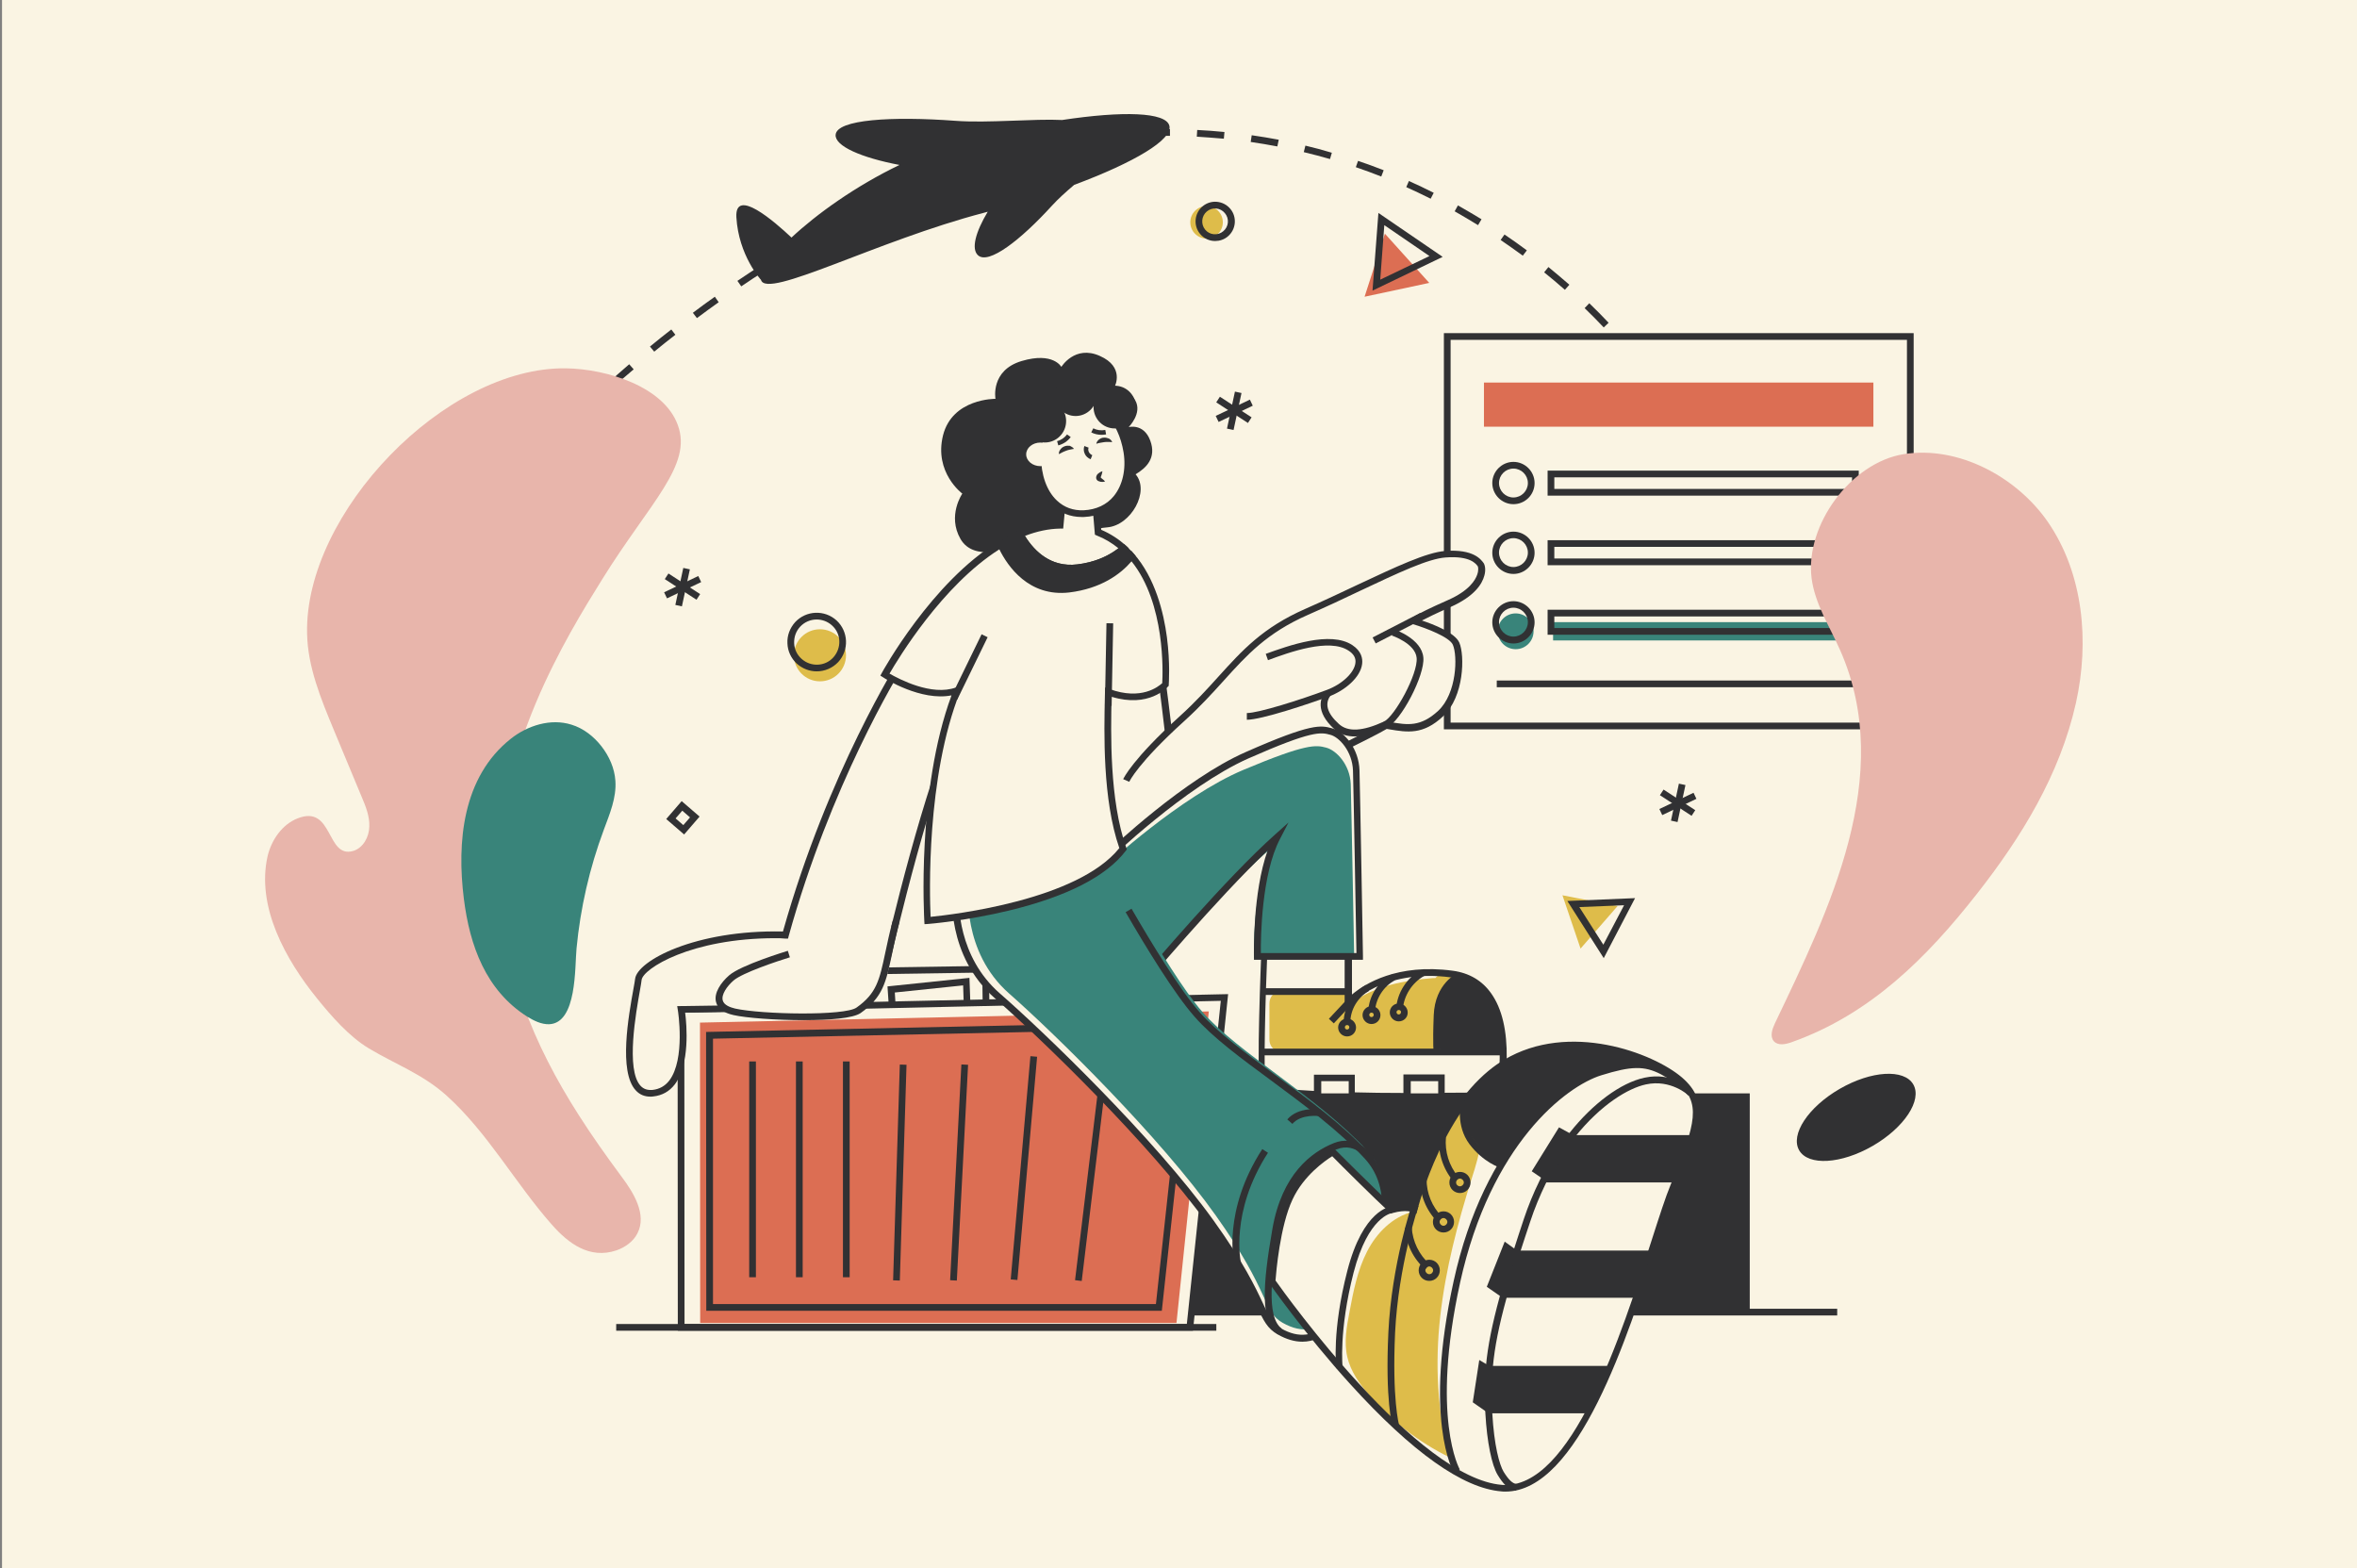 <?xml version="1.0" encoding="utf-8"?>
<!-- Generator: Adobe Illustrator 15.0.2, SVG Export Plug-In . SVG Version: 6.00 Build 0)  -->
<!DOCTYPE svg PUBLIC "-//W3C//DTD SVG 1.1//EN" "http://www.w3.org/Graphics/SVG/1.1/DTD/svg11.dtd">
<svg version="1.1" xmlns="http://www.w3.org/2000/svg" xmlns:xlink="http://www.w3.org/1999/xlink" x="0px" y="0px" width="1159px"
	 height="771px" viewBox="0 0 1159 771" enable-background="new 0 0 1159 771" xml:space="preserve">
<rect x="0" y="0" width="1159" height="771" fill="#808080" stroke="none"/>
<g id="BG">
	<g>
		<g>
			<rect x="1" fill="#FAF4E3" width="1159" height="771"/>
		</g>
	</g>
</g>
<g id="Layer_1">
	<g>
		<g>
			<g>
				<rect x="570.1" y="537.6" fill="#313133" width="290.3" height="107.6"/>
			</g>
			<g>
				<g>
					<rect x="585.1" y="643.5" fill="#313133" width="318.3" height="3.3"/>
				</g>
			</g>
			<g>
				<g>
					<polygon fill="#FAF4E3" points="427.6,498.1 428.5,477.4 484.7,476.5 485,502.2 475.8,501.9 475.2,482.7 438.3,486.6 
						439.2,500.4 					"/>
				</g>
				<g>
					<path fill="#313133" d="M486.6,503.9l-12.4-0.4l-0.6-19L440,488l0.9,14.5l-15-3.1l1-23.6l59.4-0.9L486.6,503.9z M477.4,500.3
						l5.9,0.2l-0.3-22.3l-52.9,0.8l-0.8,17.7l8,1.6l-0.9-13.3l40.3-4.2L477.4,500.3z"/>
				</g>
				<g>
					<polygon fill="#FAF4E3" points="334.9,496.3 602.1,490.5 585.1,652.7 335,652.7 					"/>
				</g>
				<g>
					<polygon fill="#DC6E53" points="344.2,502.8 594.4,497.3 578.5,650.5 344.3,650.5 					"/>
				</g>
				<g>
					<g>
						<g>
							<rect x="368.4" y="521.9" fill="#313133" width="3.3" height="106.1"/>
						</g>
					</g>
					<g>
						<g>
							<rect x="391.4" y="521.9" fill="#313133" width="3.3" height="106.1"/>
						</g>
					</g>
					<g>
						<g>
							<rect x="414.5" y="521.9" fill="#313133" width="3.3" height="106.1"/>
						</g>
					</g>
					<g>
						<g>
							
								<rect x="440.6" y="523.2" transform="matrix(1 3.106848e-002 -3.106848e-002 1 18.117 -13.461)" fill="#313133" width="3.3" height="106.1"/>
						</g>
					</g>
					<g>
						<g>
							
								<rect x="469.8" y="523.2" transform="matrix(0.999 5.208508e-002 -5.208508e-002 0.999 30.655 -23.774)" fill="#313133" width="3.3" height="106.2"/>
						</g>
					</g>
					<g>
						<g>
							
								<rect x="501.9" y="519.3" transform="matrix(0.996 8.789381e-002 -8.789381e-002 0.996 52.438 -42.033)" fill="#313133" width="3.3" height="110.2"/>
						</g>
					</g>
					<g>
						<g>
							
								<rect x="535.5" y="517.8" transform="matrix(0.993 0.12 -0.12 0.993 72.446 -60.107)" fill="#313133" width="3.3" height="111.9"/>
						</g>
					</g>
				</g>
			</g>
			<g>
				<g>
					<path fill="#313133" d="M586.6,654.3H333.3l-0.1-159.6l270.7-5.9L586.6,654.3z M336.6,651h247l16.7-158.9l-263.8,5.8L336.6,651
						z"/>
				</g>
			</g>
			<g>
				<g>
					<path fill="#313133" d="M571.3,644.5h-224l-0.1-137.1l239.5-5.1L571.3,644.5z M350.6,641.2h217.8l14.7-135.4l-232.5,4.9
						L350.6,641.2z"/>
				</g>
			</g>
			<g>
				<g>
					<rect x="303" y="651" fill="#313133" width="295.1" height="3.3"/>
				</g>
			</g>
		</g>
		<g>
			<g>
				<g>
					<path fill="#313133" d="M287.1,204.1l-2.4-2.3c0.1-0.1,1.7-1.7,4.7-4.7l2.3,2.4C288.7,202.4,287.1,204.1,287.1,204.1z"/>
				</g>
			</g>
			<g>
				<g>
					<path fill="#313133" d="M301.5,190.4l-2.2-2.4c3.2-2.9,6.6-5.9,10.1-8.9l2.2,2.5C308.1,184.5,304.7,187.5,301.5,190.4z
						 M321.7,172.9l-2.1-2.5c3.4-2.8,7-5.7,10.5-8.4l2,2.6C328.6,167.3,325.1,170.1,321.7,172.9z M788.6,161c-3-3.2-6.1-6.3-9.4-9.5
						l2.3-2.4c3.3,3.2,6.5,6.4,9.5,9.6L788.6,161z M342.7,156.4l-2-2.6c3.6-2.7,7.2-5.4,10.8-7.9l1.9,2.7
						C349.9,151.1,346.3,153.7,342.7,156.4z M769.5,142.5c-3.3-2.9-6.7-5.8-10.2-8.6l2.1-2.6c3.5,2.8,6.9,5.8,10.3,8.7L769.5,142.5z
						 M364.5,140.8l-1.9-2.7c3.7-2.5,7.5-5,11.2-7.4l1.8,2.8C371.9,135.8,368.2,138.3,364.5,140.8z M386.9,126.3l-1.7-2.8
						c3.8-2.3,7.7-4.7,11.6-6.9l1.6,2.9C394.6,121.7,390.7,124,386.9,126.3z M748.8,125.7c-3.6-2.6-7.2-5.2-10.9-7.7l1.9-2.7
						c3.7,2.5,7.4,5.1,11,7.8L748.8,125.7z M410.1,113l-1.6-2.9c4-2.1,8-4.2,11.9-6.2l1.5,2.9C418,108.8,414,110.8,410.1,113z
						 M726.8,110.7c-3.8-2.3-7.6-4.6-11.5-6.8l1.6-2.9c3.9,2.2,7.8,4.5,11.6,6.8L726.8,110.7z M433.9,100.9l-1.4-3
						c4.1-1.9,8.2-3.8,12.3-5.5l1.3,3C442,97.2,437.9,99,433.9,100.9z M703.5,97.7c-4-2-8-3.9-12-5.7l1.3-3
						c4.1,1.8,8.2,3.8,12.2,5.8L703.5,97.7z M458.4,90.3l-1.2-3.1c4.2-1.7,8.4-3.2,12.6-4.7l1.1,3.1
						C466.8,87.1,462.6,88.7,458.4,90.3z M679.2,86.8c-4.1-1.6-8.3-3.2-12.5-4.6l1.1-3.1c4.2,1.4,8.5,3,12.6,4.6L679.2,86.8z
						 M483.5,81.4l-1-3.1c4.3-1.4,8.6-2.6,12.9-3.8l0.9,3.2C492.1,78.8,487.8,80.1,483.5,81.4z M654,78.2c-4.3-1.2-8.6-2.4-12.9-3.4
						l0.8-3.2c4.3,1,8.7,2.2,13,3.5L654,78.2z M509.2,74.4l-0.7-3.2c4.4-1,8.8-1.9,13.2-2.7l0.6,3.2
						C517.9,72.5,513.6,73.4,509.2,74.4z M628.1,72c-4.3-0.8-8.8-1.6-13.1-2.2l0.5-3.3c4.4,0.6,8.9,1.4,13.3,2.2L628.1,72z
						 M535.4,69.6l-0.5-3.3c4.5-0.6,9-1.1,13.4-1.5l0.3,3.3C544.2,68.4,539.8,68.9,535.4,69.6z M601.8,68.2c-4.4-0.4-8.9-0.7-13.3-1
						l0.2-3.3c4.5,0.2,9,0.6,13.4,1L601.8,68.2z M561.9,67.1l-0.1-3.3c2.1-0.1,4.1-0.2,6.2-0.2c1.9,0,3.9-0.1,5.8-0.1l1.5,0l0,3.3
						l-1.5,0c-1.9,0-3.8,0-5.7,0.1C565.9,67,563.9,67,561.9,67.1z"/>
				</g>
			</g>
			<g>
				<g>
					<path fill="#313133" d="M801.5,176c0,0-1.4-1.9-4.1-5.1l2.5-2.1c2.7,3.3,4.1,5.2,4.2,5.2L801.5,176z"/>
				</g>
			</g>
		</g>
		<g>
			<g>
				<rect x="711.7" y="165.4" fill="#FAF4E3" width="227.7" height="191.5"/>
			</g>
			<g>
				<path fill="#313133" d="M941,358.6H710V163.8h231V358.6z M713.3,355.3h224.4V167.1H713.3V355.3z"/>
			</g>
			<g>
				<g>
					<circle fill="#39847A" cx="745.3" cy="310.4" r="8.8"/>
				</g>
				<g>
					<rect x="763.7" y="305.9" fill="#39847A" width="149.7" height="9"/>
				</g>
			</g>
			<g>
				<rect x="729.7" y="188.1" fill="#DC6E53" width="191.5" height="21.7"/>
			</g>
			<g>
				<g>
					<path fill="#313133" d="M744.2,247.9c-5.7,0-10.4-4.7-10.4-10.4c0-5.7,4.7-10.4,10.4-10.4c5.7,0,10.4,4.7,10.4,10.4
						C754.6,243.3,749.9,247.9,744.2,247.9z M744.2,230.4c-3.9,0-7.1,3.2-7.1,7.1c0,3.9,3.2,7.1,7.1,7.1c3.9,0,7.1-3.2,7.1-7.1
						C751.3,233.6,748.1,230.4,744.2,230.4z"/>
				</g>
				<g>
					<path fill="#313133" d="M914,243.7H761v-12.3h153V243.7z M764.3,240.4h146.4v-5.7H764.3V240.4z"/>
				</g>
			</g>
			<g>
				<g>
					<path fill="#313133" d="M744.2,282.2c-5.7,0-10.4-4.7-10.4-10.4s4.7-10.4,10.4-10.4c5.7,0,10.4,4.7,10.4,10.4
						S749.9,282.2,744.2,282.2z M744.2,264.6c-3.9,0-7.1,3.2-7.1,7.1s3.2,7.1,7.1,7.1c3.9,0,7.1-3.2,7.1-7.1
						S748.1,264.6,744.2,264.6z"/>
				</g>
				<g>
					<path fill="#313133" d="M914,277.9H761v-12.3h153V277.9z M764.3,274.6h146.4v-5.7H764.3V274.6z"/>
				</g>
			</g>
			<g>
				<g>
					<path fill="#313133" d="M744.2,316.4c-5.7,0-10.4-4.7-10.4-10.4c0-5.7,4.7-10.4,10.4-10.4c5.7,0,10.4,4.7,10.4,10.4
						C754.6,311.7,749.9,316.4,744.2,316.4z M744.2,298.8c-3.9,0-7.1,3.2-7.1,7.1c0,3.9,3.2,7.1,7.1,7.1c3.9,0,7.1-3.2,7.1-7.1
						C751.3,302,748.1,298.8,744.2,298.8z"/>
				</g>
				<g>
					<path fill="#313133" d="M914,312.1H761v-12.3h153V312.1z M764.3,308.8h146.4v-5.7H764.3V308.8z"/>
				</g>
			</g>
			<g>
				<g>
					<rect x="736" y="334.6" fill="#313133" width="181.9" height="3.3"/>
				</g>
			</g>
		</g>
		<g>
			<g>
				<path fill="#E8B5AB" d="M972.1,439.5c21.9-27.9,40.8-58.6,48.7-93.9c6.7-30.2,3.7-63.6-13.9-89.1
					c-15.2-21.9-43.8-37.5-70.8-33.2c-26,4.2-48.5,34.9-45.3,60.9c1.6,12.7,8.9,23.8,14.1,35.6c27.2,61.7-5.6,127.8-32.1,183.3
					c-1.3,2.8-2.6,6.4-0.6,8.8c2.1,2.4,5.9,1.6,8.9,0.5C919.6,498.7,947.3,471.1,972.1,439.5z"/>
			</g>
			<g>
				
					<ellipse transform="matrix(0.866 -0.5 0.5 0.866 -152.428 530.016)" fill="#313133" cx="912.8" cy="549.4" rx="32.4" ry="16.2"/>
			</g>
			<g>
				<path fill="#E8B5AB" d="M284.6,548.3c-22.2-34.7-37.4-71.3-39.1-115c-2.4-63,33.1-120.3,50.7-148.6
					c23.5-37.8,44.4-55.9,37.1-75.7c-6.8-18.8-34.7-27.6-55-27.9c-59.5-0.8-128.6,71.2-127.3,130.4c0.3,16.4,6.8,32.1,13.1,47.3
					c4.6,11,9.2,22,13.7,32.9c2,4.7,4,9.6,3.8,14.7c-0.1,5.1-3,10.5-7.9,12c-13.4,3.9-9.7-23-27.4-16c-7.6,3-12.8,10.6-14.7,18.5
					c-5.7,25,9,51.1,24.2,69.9c7.1,8.8,15.9,18.9,25.6,24.7c13.2,7.9,26.4,12.6,38.2,23.2c20.3,18.3,33.7,43,51.8,63.5
					c8.2,9.3,18.6,17,31.7,12.6c4.3-1.5,8.4-4.4,10.4-8.5c4.6-9.1-1.8-19.7-7.9-27.8C298.2,568.5,291.1,558.5,284.6,548.3z"/>
			</g>
			<g>
				<path fill="#39847A" d="M228.1,442c-3.5-27.9-0.7-59.9,23-78.7c8.3-6.6,19.7-10.2,29.9-7c5.9,1.8,11,5.8,14.8,10.7
					c3.8,4.9,6.4,10.8,6.8,16.9c0.6,8.3-2.8,16.3-5.7,24.1c-7,18.8-11.5,38.4-13.4,58.3c-0.9,9.1,0.3,36.8-13.5,37.3
					c-3.8,0.1-7.4-1.7-10.7-3.7C238.8,486.9,231,464.9,228.1,442z"/>
			</g>
		</g>
		<g>
			<path fill="#313133" d="M575,61.8c-1.7-6.7-22.9-7.3-52.7-2.8c-13.8-0.7-36.5,1.6-52.5,0.4c-31.2-2.3-58.4-0.7-58.9,6.9
				c-0.4,5.5,12.5,11.2,31.4,14.8c-21.6,10.4-40.7,24.1-53.1,35.7c-8.5-8-27.9-24.8-27.1-10c1.1,18.9,12.1,30.8,12.1,30.8
				c2.6,9.8,56.8-19.2,109.7-33c0.6-0.2,1.2-0.3,1.8-0.5c-6,10-8.2,18.3-4.8,21.4c5.2,4.8,21-7.5,36.4-24.4c3-3.3,6.9-6.8,10.9-10.2
				C557.7,79.9,576.8,68.6,575,61.8z"/>
		</g>
		<g>
			<g>
				<g>
					<circle fill="#DEBC4A" cx="593.3" cy="109.3" r="8"/>
				</g>
				<g>
					<path fill="#313133" d="M597.5,118.5c-2.8,0-5.5-1.2-7.4-3.5l0,0c-3.4-4.1-2.8-10.2,1.3-13.6c4.1-3.4,10.2-2.8,13.6,1.3
						c3.4,4.1,2.8,10.2-1.3,13.6C601.9,117.8,599.7,118.5,597.5,118.5z M592.6,112.9c2.2,2.7,6.2,3.1,8.9,0.8
						c2.7-2.2,3.1-6.2,0.8-8.9c-2.2-2.7-6.2-3.1-8.9-0.8C590.8,106.2,590.4,110.2,592.6,112.9L592.6,112.9z"/>
				</g>
			</g>
			<g>
				<g>
					<circle fill="#DEBC4A" cx="403.2" cy="322.2" r="12.8"/>
				</g>
				<g>
					<path fill="#313133" d="M401.6,330.1c-3.5,0-7-1.3-9.8-3.8c-2.8-2.6-4.5-6.2-4.6-10c-0.2-3.8,1.2-7.5,3.8-10.4
						c5.4-5.8,14.5-6.2,20.4-0.8c5.8,5.4,6.2,14.5,0.8,20.4l0,0C409.4,328.5,405.5,330.1,401.6,330.1z M401.6,304.6
						c-3,0-6,1.2-8.2,3.6c-2,2.2-3,5-2.9,8c0.1,3,1.4,5.7,3.6,7.7c4.5,4.1,11.6,3.9,15.7-0.7s3.9-11.6-0.7-15.7
						C407,305.6,404.3,304.6,401.6,304.6z"/>
				</g>
			</g>
			<g>
				<g>
					<polygon fill="#DEBC4A" points="795.4,445.5 777.2,466.4 768.3,440.2 					"/>
				</g>
				<g>
					<path fill="#313133" d="M788.6,471.1L770.7,443l33.3-1.4L788.6,471.1z M776.6,446l11.8,18.5l10.2-19.4L776.6,446z"/>
				</g>
			</g>
			<g>
				<g>
					<polygon fill="#DC6E53" points="681,114.9 702.8,139.1 671,145.9 					"/>
				</g>
				<g>
					<path fill="#313133" d="M674.9,142.9l2.9-38.2l31.6,21.6L674.9,142.9z M680.7,110.7l-2,26.8l24.2-11.6L680.7,110.7z"/>
				</g>
			</g>
			<g>
				<g>
					<g>
						
							<rect x="605.1" y="192.6" transform="matrix(0.978 0.21 -0.21 0.978 55.908 -122.884)" fill="#313133" width="3.3" height="18.6"/>
					</g>
				</g>
				<g>
					<g>
						
							<rect x="605.1" y="192.6" transform="matrix(0.43 0.903 -0.903 0.43 528.325 -432.725)" fill="#313133" width="3.3" height="18.6"/>
					</g>
				</g>
				<g>
					<g>
						
							<rect x="597.4" y="200.2" transform="matrix(0.838 0.545 -0.545 0.838 208.343 -298.282)" fill="#313133" width="18.6" height="3.3"/>
					</g>
				</g>
			</g>
			<g>
				<g>
					<g>
						
							<rect x="823.2" y="385.8" transform="matrix(0.978 0.209 -0.209 0.978 101.099 -164.053)" fill="#313133" width="3.3" height="18.6"/>
					</g>
				</g>
				<g>
					<g>
						
							<rect x="823.2" y="385.8" transform="matrix(0.43 0.903 -0.903 0.43 827.155 -519.45)" fill="#313133" width="3.3" height="18.6"/>
					</g>
				</g>
				<g>
					<g>
						
							<rect x="815.5" y="393.5" transform="matrix(0.838 0.545 -0.545 0.838 349.083 -385.98)" fill="#313133" width="18.6" height="3.3"/>
					</g>
				</g>
			</g>
			<g>
				<g>
					<g>
						
							<rect x="333.9" y="279.3" transform="matrix(0.978 0.21 -0.21 0.978 68.092 -64.025)" fill="#313133" width="3.3" height="18.6"/>
					</g>
				</g>
				<g>
					<g>
						
							<rect x="333.9" y="279.3" transform="matrix(0.43 0.903 -0.903 0.43 451.991 -138.385)" fill="#313133" width="3.3" height="18.6"/>
					</g>
				</g>
				<g>
					<g>
						
							<rect x="326.2" y="287" transform="matrix(0.838 0.545 -0.545 0.838 211.756 -136.31)" fill="#313133" width="18.6" height="3.3"/>
					</g>
				</g>
			</g>
			<g>
				<path fill="#313133" d="M336.4,410.3l-8.8-7.6l7.6-8.8l8.8,7.6L336.4,410.3z M332.2,402.4l3.8,3.3l3.3-3.8l-3.8-3.3L332.2,402.4
					z"/>
			</g>
		</g>
		<g>
			<g>
				<path fill="#FAF4E3" d="M714.1,478.9c-34.9-4.7-51,13.8-51,13.8v-30.3l-41.2,3.3c0,0-2.6,61.9-0.7,68.4c0.6,2,11.7,3.2,26.8,3.9
					v-8.1h16.8v8.7c8.9,0.2,18.2,0.3,27.2,0.4v-9h16.8v9c16.4-0.1,28.6-0.3,28.6-0.3S749,483.7,714.1,478.9z"/>
			</g>
			<g>
				<path fill="#DEBC4A" d="M706.4,480.3c-0.2,0.2-0.4,0.4-0.6,0.6c-0.4,0-0.8,0-1.2,0c-14.1,1.2-29,3.8-40.2,12.5
					c0.9-10.8-14.3-4.5-15.5-4.8c-2.3-0.7-4.7-1.1-7.1-1.3c-2.6-0.3-5.1-0.1-7.3,0.8c-3.9-2.3-10.3-0.5-10.3,5.4
					c0,5.8,0,11.7,0,17.5c0,4.4,3.6,6.5,7,6.4c0.2,0,0.4,0,0.6,0c23.7,0,47.4,0,71.1,0c4.1,0,6.2-3,6.4-6.2c0.6-1.2,0.8-2.6,0.4-4.3
					c-1.4-6.6,1-12.9,6-17.3C722.1,483.9,712.7,474.6,706.4,480.3z"/>
			</g>
			<g>
				<path fill="#313133" d="M707.2,540.6v-9h-13.5v9l-1.7,0c-10,0-19.1-0.2-27.2-0.4l-1.6,0v-8.6h-13.5v8.2l-1.7-0.1
					c-27.2-1.3-27.8-3.5-28.3-5.1c-2-6.6,0.4-62.5,0.6-68.9l0.1-1.5l44.4-3.6V489c6.2-5.2,22.2-15.4,49.6-11.7h0
					c8.1,1.1,14.5,4.9,18.9,11.2c5.3,7.5,7.8,18.3,7.6,32.1c-0.2,10.2-1.8,18.1-1.9,18.4l-0.3,1.3l-1.3,0c-0.1,0-12.3,0.2-28.6,0.3
					L707.2,540.6z M690.3,528.3h20.1v9c12.3,0,22.1-0.2,25.5-0.2c1.1-6.1,4.8-32.1-5.5-46.7c-3.9-5.6-9.5-8.9-16.7-9.8h0
					c-17.5-2.4-30,1.4-37.5,4.9c-8,3.9-12,8.3-12.1,8.4l-2.9,3.3l0-32.9l-38,3.1c-1,24.4-2,60.7-0.8,66.1c0.8,0.5,4.8,1.9,23.7,2.9
					v-8h20.1v8.7c7.2,0.2,15.2,0.3,23.9,0.3V528.3z"/>
			</g>
			<g>
				<g>
					<path fill="#FAF4E3" d="M570.9,331.2c0,0,3.4,25.2,4.3,35.7s-16.4,53.5-23.1,53c-6.7-0.4-16.4-71.9-11.9-87.8
						C544.6,316.1,570.9,331.2,570.9,331.2z"/>
				</g>
				<g>
					<path fill="#313133" d="M552.2,421.5c-0.1,0-0.1,0-0.2,0c-1-0.1-1.9-0.7-2.7-1.8c-7.1-10.1-14.8-73.4-10.6-88.1
						c1-3.7,3.2-6.2,6.4-7.5c9.8-4,26.1,5.2,26.8,5.6l0.7,0.4l0.1,0.8c0,0.3,3.4,25.3,4.3,35.8c0.9,10-12.7,44.5-20.7,52.6
						C554.7,420.8,553.4,421.5,552.2,421.5z M552.4,418.3L552.4,418.3L552.4,418.3z M550.7,326.4c-1.6,0-3.2,0.2-4.5,0.8
						c-2.2,0.9-3.7,2.7-4.5,5.4c-4.5,15.9,5.2,81.8,10.5,85.7c0.2-0.1,0.8-0.3,1.9-1.5c7.3-8,20.2-41,19.4-49.7
						c-0.8-9.3-3.6-30.4-4.1-34.8C566.8,330.8,557.9,326.4,550.7,326.4z"/>
				</g>
				<g>
					<path fill="#FAF4E3" d="M553.6,383.5c0,0,4-9.2,27.6-30.5c23.6-21.3,30.5-38.9,61.1-52.3c30.5-13.5,55.5-27.4,68.3-28.3
						c12.8-0.9,16.2,3.6,17.3,5.2c1.1,1.6,1.8,11.5-15.5,19.1c-17.3,7.6-17.3,8.8-17.3,8.8s18.2,5.2,20.7,11
						c2.5,5.8,2.2,25.2-7.6,34.4c-9.9,9.2-17.3,7.2-27,5.6c-8.5,6.3-129.1,63.6-129.1,63.6L553.6,383.5z"/>
				</g>
				<g>
					<g>
						<path fill="#313133" d="M552.8,421.4l-1.4-3c1.2-0.6,120.6-57.3,128.9-63.4l0.6-0.4l2.6,0.4c8.7,1.5,15,2.5,23.7-5.5
							c9.2-8.6,9.6-27,7.2-32.5c-1.6-3.7-12.9-8.1-19.6-10.1l-1.2-0.3v-1.2c0-1.1,0-2.2,18.3-10.3c10.5-4.6,13.6-9.9,14.5-12.6
							c0.8-2.3,0.4-3.8,0.3-4c-0.9-1.3-3.8-5.3-15.8-4.4c-8.7,0.6-23.4,7.6-42.1,16.4c-7.7,3.7-16.5,7.8-25.6,11.8
							c-20.3,8.9-30.1,19.8-41.4,32.3c-5.7,6.3-11.5,12.7-19.3,19.8c-22.9,20.7-27.2,29.9-27.2,30l-3-1.3c0.2-0.4,4.5-9.8,28-31.1
							c7.6-6.9,13.4-13.3,19-19.5c11.6-12.8,21.6-23.9,42.5-33.1c9.1-4,17.8-8.1,25.6-11.8c19-8.9,34-16,43.3-16.7
							c13.9-1,17.5,4.2,18.8,5.9c0.7,1,1.2,3.4,0.4,6.2c-1.1,4.2-4.9,10.2-16.5,15.4c-7.7,3.4-11.9,5.5-14.2,6.7
							c5.7,1.9,16.3,6,18.4,10.9c2.7,6.3,2.4,26.5-8,36.2c-9.8,9.2-17.5,7.9-26.5,6.4l-1.2-0.2C669.3,366,557.6,419.1,552.8,421.4z"
							/>
					</g>
				</g>
				<g>
					<path fill="#FAF4E3" d="M605.5,337.4c0,0,5.2-9.9,17.5-14.4s31.2-11,41.1-4.5c9.9,6.5,0.4,18-11,22.2
						c-11.5,4.3-33.5,11.5-40,11.5S605.5,337.4,605.5,337.4z"/>
				</g>
				<g>
					<g>
						<path fill="#313133" d="M613.1,353.9v-3.3c5.8,0,26.6-6.6,39.4-11.4c7.5-2.8,13.5-8.5,14-13.3c0.3-2.4-0.9-4.4-3.4-6
							c-9.5-6.3-29.1,0.8-39.6,4.7l-1.1-3.1c11.1-4,31.7-11.5,42.6-4.3c4.5,3,5.1,6.6,4.8,9.2c-0.8,6.8-8.7,13.2-16.2,16
							C643.6,346.1,620.3,353.9,613.1,353.9z"/>
					</g>
				</g>
				<g>
					<g>
						
							<rect x="686.2" y="295.6" transform="matrix(0.458 0.889 -0.889 0.458 646.929 -444.076)" fill="#313133" width="3.3" height="26.4"/>
					</g>
				</g>
				<g>
					<g>
						<path fill="#313133" d="M666.2,362.1c-3.6,0-7.2-0.9-10.1-3.6c-9.6-8.8-6.8-15.5-4.3-18.7l2.6,2c-3.2,4.1-1.9,8.9,4,14.2
							c4.4,4,11.6,3.6,22.1-1.2c5.3-2.5,16.8-23.4,16.1-31.3c-0.6-7.1-12.1-11-12.2-11l1-3.1c0.6,0.2,13.7,4.7,14.5,13.9
							c0.8,8.7-11,31.3-18,34.5C679.1,359.1,672.7,362.1,666.2,362.1z"/>
					</g>
				</g>
			</g>
			<g>
				<path fill="#FAF4E3" d="M543.7,421.9c0,0,37.7-36.6,69.5-50.7c31.8-14,36.3-13,41.4-11.6c5.1,1.4,12,8.9,12.3,19.2
					c0.3,10.3,1.7,91.4,1.7,91.4h-50.3c0,0-1-38.3,9.6-58.5c-25.3,22.6-66.7,71.9-66.7,71.9s-30.8-4.1-30.5-32.5
					C531,422.6,543.7,421.9,543.7,421.9z"/>
			</g>
			<g>
				<path fill="#313133" d="M496.9,269.3c0,0-18,7.2-24.6-4.3s0.9-22.3,0.9-22.3s-14-10.3-9.5-28.6c4.6-18.3,25.8-18,25.8-18
					s-2.6-14,12.9-18.6c15.5-4.6,19.5,2.9,19.5,2.9s6.6-10.9,18.9-5.4c12.3,5.4,7.4,14.9,7.4,14.9s6.3,0.6,10,6.9
					c3.7,6.3-3.2,13.2-3.2,13.2s7.4-2,10.6,6.6c3.2,8.6-2,13.5-7.2,16.6c7.2,8.3-2.3,25.2-14,26.1c-11.7,0.9-21.5,8.6-21.5,8.6
					L496.9,269.3z"/>
			</g>
			<g>
				<path fill="#FAF4E3" d="M540,261.6l-1.5-18.1l-15.7-0.4l-1.4,15.1c-6.7,0.2-13.3,1.8-19.6,4.5c4.5,8,13.4,18.3,28.4,16.4
					c10.3-1.3,17.6-5.3,22.5-9.5C549,266.3,544.8,263.6,540,261.6z"/>
			</g>
			<g>
				<path fill="#313133" d="M526.6,280.9c-10.7,0-20-6.1-26.5-17.5l-0.9-1.6l1.7-0.7c6.3-2.7,12.6-4.2,18.8-4.5l1.5-15.2l18.7,0.5
					l1.6,18.6c4.5,1.9,8.6,4.6,12.2,7.8l1.4,1.3l-1.4,1.2c-6.4,5.5-14.3,8.8-23.4,9.9C529,280.9,527.8,280.9,526.6,280.9z
					 M504,263.5c4.7,7.6,12.9,15.6,25.8,14c7.8-1,14.6-3.6,20.2-7.9c-3.2-2.6-6.8-4.8-10.7-6.3l-0.9-0.4l-1.5-17.7l-12.7-0.3
					l-1.4,15l-1.5,0C515.7,260,509.9,261.2,504,263.5z"/>
			</g>
			<g>
				<path fill="#FAF4E3" d="M554,222.3c2.4,15.4-5.1,29.6-21.1,30.3c-14.6,0.7-22.7-12.6-22.7-28.1c0-15.5,10.2-27.7,22.7-28.1
					C540.1,196.1,551.3,204.6,554,222.3z"/>
			</g>
			<g>
				<path fill="#313133" d="M531.9,254.2c-5.6,0-10.6-2-14.5-5.7c-5.6-5.3-8.8-14.1-8.8-24.1c0-16.3,10.7-29.4,24.3-29.8
					c8.9-0.2,20.1,10.1,22.8,27.4l0,0c1.4,9.2-0.6,18-5.5,24c-4.1,5.1-10.1,7.9-17.2,8.2C532.6,254.2,532.3,254.2,531.9,254.2z
					 M533.2,197.9c-0.1,0-0.2,0-0.2,0c-11.8,0.4-21.1,12-21.1,26.5c0,9.1,2.8,17,7.8,21.7c3.6,3.4,8,5,13.2,4.8
					c6.1-0.3,11.3-2.7,14.8-7c4.3-5.3,6.1-13.1,4.8-21.4l0,0C549.9,206.4,539.7,197.9,533.2,197.9z"/>
			</g>
			<g>
				<ellipse fill="#FAF4E3" cx="511.6" cy="223.4" rx="7" ry="5.8"/>
			</g>
			<g>
				<path fill="#FAF4E3" d="M443.7,324.8c0,0-35.3,55.1-57.6,134.9c-45-1.3-71.5,14.7-72.3,21.9c-0.8,7.1-13,58,7.1,55.9
					s13.9-41.2,13.9-41.2l84.5-1.3c0,0,10.1,4.6,16.8-24c6.7-28.6,24.8-102.1,41.2-129.5c16.4-27.3,16.4-27.3,16.4-27.3L443.7,324.8
					z"/>
			</g>
			<g>
				<path fill="#313133" d="M319.8,539.2c-2.9,0-5.3-1-7.2-3.1c-8.5-9.2-3.5-36.7-1.1-50c0.4-2.2,0.7-3.9,0.8-4.8
					c1-8.8,29.4-24.2,72.7-23.3c22.1-78.5,57.1-133.6,57.4-134.1l0.4-0.6l54.4-11.4l-18.3,30.6c-15.2,25.4-32.2,91.7-41,129
					c-3.2,13.6-7.6,21.9-13.2,24.6c-2.6,1.3-4.7,0.9-5.5,0.6l-82.3,1.2c0.8,6.1,2.4,25.4-5.1,35.3c-2.7,3.5-6.2,5.4-10.5,5.9
					C320.7,539.2,320.3,539.2,319.8,539.2z M381.2,461.3c-41.5,0-65,15-65.7,20.5c-0.1,1-0.4,2.7-0.8,5c-1.9,10.7-7.1,39.2,0.3,47.1
					c1.5,1.6,3.4,2.2,5.9,2c3.4-0.4,6.1-1.9,8.2-4.6c8-10.5,4.3-34.4,4.2-34.7l-0.3-1.9l86.8-1.3l0.3,0.2c0,0,1.3,0.5,3.3-0.5
					c2.5-1.3,7.4-6,11.2-22.3c8.8-37.5,25.9-104.1,41.4-129.9l14.4-24.1l-45.6,9.6c-3.8,6.1-36.3,59.5-57,133.9l-0.3,1.2l-1.3,0
					C384.4,461.3,382.8,461.3,381.2,461.3z"/>
			</g>
			<g>
				<path fill="#39847A" d="M543.4,425.9c0,0,36.9-34.3,68.1-47.4s35.6-12.2,40.6-10.9c5,1.3,11.7,8.3,12.1,17.9
					c0.3,9.6,1.7,85.5,1.7,85.5h-49.3c0,0-1-35.9,9.4-54.8c-24.8,21.1-65.4,67.3-65.4,67.3s-30.2-3.8-29.9-30.4
					C531,426.5,543.4,425.9,543.4,425.9z"/>
			</g>
			<g>
				<path fill="#FAF4E3" d="M387.9,469.2c0,0-22.7,6.8-28.3,11.7c-5.6,4.9-10.7,13.9,1.5,16.6s53.6,2.8,61.1-0.7
					c10.3-4.9,13.7-9.3,17.1-34.4c2.5-18.3-25.7-6.4-41.3,1.5C392,466.8,387.9,469.2,387.9,469.2z"/>
			</g>
			<g>
				<path fill="#313133" d="M561.8,485.3l-0.9-0.1c-0.3,0-32.3-4.6-31.9-34.2c0.3-26.2,11-30.1,13.9-30.6
					c4.1-3.9,39.6-37.4,69.6-50.6c32.6-14.4,37-13.2,42.5-11.7c6.2,1.7,13.2,10.1,13.5,20.7c0.3,10.2,1.7,90.6,1.7,91.4l0,1.7h-53.6
					l0-1.6c0-1.4-0.7-31.2,6.7-52.1c-25.1,23.9-60.5,66-60.9,66.5L561.8,485.3z M543.8,423.6c-0.3,0-11.2,1.5-11.5,27.5
					c-0.1,11.1,4.6,19.7,14.2,25.4c5.8,3.5,11.8,4.9,14,5.3c5.2-6.2,42.8-50.4,66.3-71.3l6.8-6.1l-4.2,8.1
					c-9.1,17.3-9.5,48.7-9.4,56.1h47c-0.2-11.7-1.4-80.4-1.7-89.7c-0.3-9.5-6.8-16.5-11.1-17.6c-4.7-1.3-8.8-2.3-40.3,11.6
					c-31.2,13.8-68.6,50-69,50.3l-0.4,0.4L543.8,423.6z"/>
			</g>
			<g>
				<g>
					<path fill="#313133" d="M395.4,501.6c-13.8,0-28.6-1.1-34.7-2.5c-4.9-1.1-7.8-3.2-8.6-6.4c-1.2-4.5,2.5-9.7,6.4-13.1
						c5.8-5.1,28-11.8,28.9-12.1l1,3.2c-6.2,1.9-23.3,7.6-27.7,11.4c-3.2,2.8-6.1,6.9-5.3,9.8c0.6,2.3,3.6,3.4,6.1,4
						c13.1,2.9,53.9,3.7,59.7-0.5c9.9-7,11.3-13.7,14.1-26.9c1-4.5,2-9.7,3.7-15.8l3.2,0.8c-1.6,6.1-2.7,11.2-3.6,15.7
						c-2.9,13.6-4.4,21.1-15.4,28.9C419.4,500.7,407.8,501.6,395.4,501.6z"/>
				</g>
			</g>
			<g>
				<path fill="#FAF4E3" d="M470.1,437.7c0,0-3.4,31.1,20.5,52c24,20.9,76.7,72.2,104.7,111.2c28.1,39,23.6,47.9,33.9,53.7
					c10.3,5.8,18.5,3.4,25.7-3.1c7.2-6.5,42.4-55.8,17.5-82.8c-25-27-65.4-48.9-83.9-69.8c-18.5-20.9-51.3-82.8-51.3-82.8
					L470.1,437.7z"/>
			</g>
			<g>
				<path fill="#39847A" d="M476.2,437.3c0,0-3.3,30.6,19.9,51.1c23.3,20.5,74.5,70.9,101.7,109.2c27.3,38.3,22.9,47.1,32.9,52.8
					c10,5.7,17.9,3.4,24.9-3c7-6.4,41.2-54.8,17-81.3c-24.3-26.6-63.5-48.1-81.4-68.6c-17.9-20.5-49.9-81.3-49.9-81.3L476.2,437.3z"
					/>
			</g>
			<g>
				<g>
					<path fill="#313133" d="M640.4,659.7c-3.9,0-7.9-1.2-12-3.5c-5.3-3-7-6.8-10.3-13.7c-3.7-7.9-9.3-19.9-24.2-40.5
						c-29-40.3-82.9-92.2-104.5-111c-24.3-21.2-21.2-52.1-21.1-53.5l0.1-1.1l68.1-21.9l1,3.1l-66,21.2c-0.3,5.5-0.5,31.6,20.1,49.6
						c21.7,18.9,75.8,71,105,111.5c15,20.9,20.7,33,24.5,41.1c3.1,6.7,4.5,9.7,8.9,12.2c8.6,4.9,16.2,4,23.8-2.9
						c4.3-3.9,24.6-30.7,25.7-55.6c0.5-10.1-2.4-18.4-8.3-24.9c-12.9-14-29.8-26.4-46.1-38.5c-14.8-10.9-28.8-21.2-37.7-31.4
						c-9.9-11.2-23.9-34.1-33.9-51.4l2.9-1.7c9.9,17.1,23.8,39.9,33.5,50.9c8.7,9.9,22.6,20.1,37.2,30.9
						c16.5,12.1,33.5,24.7,46.6,38.9c6.6,7.1,9.7,16.3,9.2,27.3c-1.2,25.9-21.6,53.2-26.8,57.9C651,657.4,645.8,659.7,640.4,659.7z"
						/>
				</g>
			</g>
			<g>
				<path fill="#FAF4E3" d="M832.3,558.1c-1.7,6.3-4.7,13.8-8.6,23.3c-0.2,0.6-0.5,1.2-0.7,1.8c-2.8,6.7-6.4,18.1-10.8,31.8
					c-2.3,7.2-4.9,15.1-7.7,23.2c-3.8,11-8,22.5-12.6,33.5c-3.4,8.2-7.1,16-11,23.2c-11.9,22.1-26.1,38-42.5,36.7
					c-44.5-3.4-113-101.7-113-101.7s1.7-26.4,8.6-41.1c6.9-14.7,21.2-22.6,21.2-22.6s20.9,20.9,29.1,28.4c7.2-2.1,10.9-0.3,10.9-0.3
					s13-52.7,45.2-71.9c32.2-19.2,72.9-2.4,85.6,8.6C834.3,538.3,835.7,545.7,832.3,558.1z"/>
			</g>
			<g>
				<path fill="#DEBC4A" d="M694.8,595.8c-10,2.4-17.9,10.4-22.6,19.6c-4.7,9.2-6.7,19.4-8.6,29.6c-1.4,7.3-2.8,14.9-1.1,22.2
					c1.6,7,5.9,13.1,10.5,18.5c10.9,12.8,24.6,23.4,39.7,30.8c-6-22.5-7.1-46.1-4.5-69.2c2.6-23.1,8.5-45.7,15.5-67.9
					c2-6.3,4.1-12.7,4.3-19.2c0.2-6.6-1.9-13.6-6.9-17.8c-5.5,1.5-8.2,7.5-10.1,12.8C705.6,569.4,700.1,581.6,694.8,595.8z"/>
			</g>
			<g>
				<path fill="#313133" d="M740.2,733.4c-0.6,0-1.3,0-1.9-0.1c-18.9-1.5-43.9-19.2-74.3-52.7c-22.5-24.8-39.8-49.5-39.9-49.7
					l-0.3-0.5l0-0.6c0.1-1.1,1.8-26.8,8.7-41.7c7-15,21.3-23,21.9-23.3l1.1-0.6l0.9,0.9c0.2,0.2,19.9,19.9,28.4,27.7
					c4.4-1.1,7.5-0.9,9.3-0.5c1.1-4,4.4-15,10.2-27.4c12.2-26.1,25.9-38.3,35.3-43.8c32-19.1,73.4-3.4,87.5,8.7
					c13.4,11.6,9.9,24-2.6,53.9c-2.5,5.9-5.6,15.7-9.3,27.2C800.5,657,776,733.4,740.2,733.4z M627.2,629.6
					c5.2,7.4,69.8,97.3,111.4,100.5c34.2,2.6,58.8-74.2,73.5-120.1c3.7-11.5,6.9-21.5,9.4-27.5c12.9-30.7,14.8-40.4,3.5-50.1
					c-13.5-11.6-53.1-26.6-83.6-8.4c-31.2,18.6-44.3,70.3-44.4,70.9l-0.5,1.9l-1.8-0.8c0,0-3.4-1.4-9.8,0.4l-0.9,0.3l-0.7-0.6
					c-7.2-6.6-24.1-23.4-28.2-27.6c-3.4,2.1-14,9.4-19.5,21.2C629.4,602.8,627.5,625.7,627.2,629.6z"/>
			</g>
			<g>
				<path fill="#313133" d="M556.3,273.3c-4.5,5.8-13.9,14.2-30.8,16.2c-20.1,2.4-30-14.1-33.5-21.9c3.1-1.9,6.3-3.6,9.6-4.9
					c4.5,8,13.4,18.3,28.4,16.4c10.3-1.3,17.6-5.3,22.5-9.5C553.9,270.7,555.2,272,556.3,273.3z"/>
			</g>
			<g>
				<path fill="#313133" d="M521.6,291.4c-18.6,0-27.9-15.9-31.1-23.1l-0.6-1.3l1.2-0.8c3.2-2,6.5-3.7,9.8-5l1.4-0.6l0.7,1.3
					c4.6,8.1,12.9,17.3,26.8,15.6c8.5-1,15.8-4.1,21.7-9.2l1.1-0.9l1.1,1c1.3,1.2,2.6,2.5,3.8,3.9l0.9,1l-0.8,1.1
					c-5.2,6.6-14.9,14.8-31.9,16.8C524.3,291.3,522.9,291.4,521.6,291.4z M494.1,268.2c3.7,7.6,13.1,21.8,31.2,19.6
					c15-1.8,23.9-8.6,28.8-14.5c-0.5-0.6-1.1-1.1-1.6-1.6c-6.2,4.9-13.7,7.9-22.3,9c-11.8,1.5-22.2-4.2-29.3-16
					C498.7,265.8,496.4,266.9,494.1,268.2z"/>
			</g>
			<g>
				<path fill="#FAF4E3" d="M573,336.5c0,0-8,10.5-26.7,3.7c0.3,16.8-2.8,52.3,6,77.1c-22.5,29.6-96.2,35.3-96.2,35.3
					s-4.2-66.1,14.5-113.1c-14.9,5.4-35.5-7.8-35.5-7.8s24-44.3,56.9-64.1c3.5,7.9,13.4,24.3,33.5,21.9c16.9-2,26.3-10.4,30.8-16.2
					C576.3,296.1,573,336.5,573,336.5z"/>
			</g>
			<g>
				<path fill="#313133" d="M454.6,454.4l-0.1-1.7c0-0.6-3.9-64.2,13.4-110.8c-15,3-32.9-8.3-33.7-8.9l-1.3-0.8l0.7-1.3
					c0.2-0.4,24.6-44.9,57.5-64.7l1.6-1l0.8,1.7c3.2,7.1,12.6,23.2,31.8,21c15.9-1.9,24.9-9.5,29.7-15.6l1.2-1.6l1.3,1.5
					c10.6,12.1,14.7,29,16.3,41.1c1.7,13,0.9,23,0.9,23.4l0,0.5l-0.4,0.4c-0.4,0.5-9.5,10.6-27.7,5c-0.4,17.8-1.1,50.7,7.2,74.2
					l0.3,0.8l-0.5,0.7c-9.6,12.6-28.9,22.5-57.4,29.4c-21.1,5.1-39.7,6.6-39.9,6.6L454.6,454.4z M473.5,336.7l-1.4,3.4
					c-16.7,42-15,100.1-14.5,110.7c11-1.1,72.3-8.2,92.8-33.8c-8.3-24-7.5-56.8-7.1-74.6l0.1-4.4l2.2,0.8c15.6,5.7,24-1.2,25.9-2.9
					c0.3-4.9,1.6-39.2-15.1-59.9c-5.4,6.3-15,13.4-30.6,15.3c-19.9,2.3-30.3-12.9-34.4-21.2c-28.1,17.8-49.7,53.7-54,61.1
					c4.7,2.7,20.8,11.2,32.7,6.8L473.5,336.7z"/>
			</g>
			<g>
				<g>
					
						<rect x="543.6" y="306.4" transform="matrix(1 1.879200e-002 -1.879200e-002 1 6.237 -10.189)" fill="#313133" width="3.3" height="40.6"/>
				</g>
			</g>
			<g>
				<g>
					
						<rect x="474.9" y="310.9" transform="matrix(0.899 0.438 -0.438 0.899 191.917 -175.638)" fill="#313133" width="3.3" height="34.2"/>
				</g>
			</g>
			<g>
				<g>
					<g>
						<path fill="#313133" d="M536.3,225.8c-1.3-0.5-2.4-1.5-2.9-2.7c-0.6-1.2-0.6-2.6-0.2-3.8l2.1,0.8c-0.3,0.7-0.2,1.4,0.1,2.1
							c0.3,0.7,1,1.3,1.7,1.6L536.3,225.8z"/>
					</g>
				</g>
				<g>
					<path fill="#313133" d="M528.1,220.7c-0.8,0.1-1.5,0.3-2.1,0.4c-0.6,0.1-1.2,0.3-1.7,0.5c-0.5,0.2-1.1,0.4-1.7,0.7
						c-0.6,0.3-1.2,0.6-1.9,1c-0.1-0.9,0.2-1.7,0.8-2.4c0.5-0.7,1.2-1.2,2.1-1.5c0.8-0.3,1.7-0.3,2.5-0.2
						C526.9,219.6,527.6,220,528.1,220.7z"/>
				</g>
				<g>
					<path fill="#313133" d="M539.1,218.2c0.1-0.9,0.7-1.6,1.3-2.1c0.7-0.5,1.5-0.9,2.3-0.9c0.9-0.1,1.7,0.1,2.5,0.4
						c0.8,0.4,1.4,1,1.7,1.8c-0.9-0.1-1.5-0.1-2.2-0.1c-0.6,0-1.2,0-1.8,0.1c-0.6,0.1-1.2,0.2-1.8,0.3
						C540.6,217.8,539.9,217.9,539.1,218.2z"/>
				</g>
				<g>
					<g>
						<path fill="#313133" d="M520.4,219l-0.6-2.1c2-0.5,3.7-1.7,4.9-3.3l1.8,1.3C525,216.9,522.9,218.3,520.4,219z"/>
					</g>
				</g>
				<g>
					<g>
						<path fill="#313133" d="M541.7,213.8c-1.8,0-3.6-0.4-5.1-1.2l1-2c1.7,0.9,3.9,1.2,5.9,0.8l0.4,2.2
							C543.2,213.7,542.5,213.8,541.7,213.8z"/>
					</g>
				</g>
				<g>
					<path fill="#313133" d="M543.4,236.7c-0.7,0.3-1.4,0.3-2.2,0.2c-0.4-0.1-0.7-0.2-1.2-0.4c-0.2-0.1-0.4-0.3-0.6-0.5
						c-0.2-0.3-0.4-0.6-0.4-1c0-0.7,0.2-1.1,0.4-1.5c0.2-0.3,0.5-0.6,0.8-0.8c0.6-0.5,1.2-0.8,1.9-1c-0.1,0.8-0.3,1.4-0.5,2
						c-0.1,0.3-0.2,0.5-0.3,0.8c-0.1,0.2-0.1,0.4-0.1,0.3c0,0,0-0.1,0-0.1c0,0,0,0.1,0.1,0.1c0.1,0.1,0.3,0.3,0.5,0.5
						C542.3,235.7,542.9,236.1,543.4,236.7z"/>
				</g>
			</g>
			<g>
				
					<ellipse transform="matrix(0.982 0.19 -0.19 0.982 48.848 -93.988)" fill="#313133" cx="513.6" cy="207.2" rx="10.4" ry="10.5"/>
			</g>
			<g>
				
					<ellipse transform="matrix(0.982 0.19 -0.19 0.982 46.655 -97.106)" fill="#313133" cx="528.7" cy="194.2" rx="10.4" ry="10.5"/>
			</g>
			<g>
				
					<ellipse transform="matrix(0.982 0.19 -0.19 0.982 48.158 -100.638)" fill="#313133" cx="547.9" cy="200.3" rx="10.4" ry="10.5"/>
			</g>
			<g>
				<g>
					
						<rect x="658.1" y="489.2" transform="matrix(0.731 0.682 -0.682 0.731 516.314 -316.531)" fill="#313133" width="3.3" height="15.1"/>
				</g>
			</g>
			<g>
				<g>
					<rect x="621.5" y="485.9" fill="#313133" width="41.4" height="3.3"/>
				</g>
			</g>
			<g>
				<g>
					<rect x="620.4" y="515.6" fill="#313133" width="119.3" height="3.3"/>
				</g>
			</g>
			<g>
				<g>
					<path fill="#313133" d="M739.1,511.8c0.4-2,0-4.2-1.2-5.8c0.7-1.8,0.5-3.9-0.4-5.8c-1.8-3.8-4.2-7.1-6.9-10.1
						c-0.2-3.1-2.3-6-6.3-6.1c-0.8-2.3-2.8-4.1-5.9-4.1c-4,0-6.1,3-6.4,6.1c-0.2,0.3-0.4,0.5-0.5,0.9c-3.8,7.4-5.9,15.2-6.3,23.5
						c-0.2,3.6,3.2,6.6,6.6,6.6c7,0,14.1,0,21.1-0.1c0.5,0,0.9,0,1.3-0.1c0.4,0.2,0.9,0.3,1.4,0.3C738.7,517,739.9,514,739.1,511.8z
						"/>
				</g>
				<g>
					<g>
						<path fill="#313133" d="M705,517.9c0-0.1-0.6-3.8,0-18.7c0.6-15.7,11.5-20.7,12-20.9l1.4,3l-0.7-1.5l0.7,1.5
							c-0.4,0.2-9.5,4.5-10.1,18.1c-0.6,14.3,0,17.8,0,18L705,517.9z"/>
					</g>
				</g>
			</g>
			<g>
				<g>
					<path fill="#313133" d="M689.8,496.5l-3.3-0.2c0.4-8.1,5.3-15.7,12.4-19.4l1.5,2.9C694.4,483.1,690.2,489.6,689.8,496.5z"/>
				</g>
			</g>
			<g>
				<g>
					<path fill="#313133" d="M676.1,497.3l-3.3-0.2c0.4-7.5,4.9-14.5,11.6-18l1.5,2.9C680.3,485,676.5,491,676.1,497.3z"/>
				</g>
			</g>
			<g>
				<g>
					<path fill="#313133" d="M664,502.7l-3.3,0c0.1-7.5,4.4-14.7,10.9-18.4l1.6,2.9C667.7,490.3,664,496.4,664,502.7z"/>
				</g>
			</g>
			<g>
				<path fill="#313133" d="M662.4,509.6c-2.4,0-4.4-2-4.4-4.4s2-4.4,4.4-4.4c2.4,0,4.4,2,4.4,4.4S664.9,509.6,662.4,509.6z
					 M662.4,504c-0.6,0-1.1,0.5-1.1,1.1s0.5,1.1,1.1,1.1c0.6,0,1.1-0.5,1.1-1.1S663.1,504,662.4,504z"/>
			</g>
			<g>
				<path fill="#313133" d="M674.4,503.5c-2.4,0-4.4-2-4.4-4.4s2-4.4,4.4-4.4s4.4,2,4.4,4.4S676.9,503.5,674.4,503.5z M674.4,497.9
					c-0.6,0-1.1,0.5-1.1,1.1s0.5,1.1,1.1,1.1c0.6,0,1.1-0.5,1.1-1.1S675.1,497.9,674.4,497.9z"/>
			</g>
			<g>
				<path fill="#313133" d="M687.8,502.2c-2.4,0-4.4-2-4.4-4.4c0-2.5,2-4.4,4.4-4.4s4.4,2,4.4,4.4
					C692.3,500.2,690.3,502.2,687.8,502.2z M687.8,496.6c-0.6,0-1.1,0.5-1.1,1.1c0,0.6,0.5,1.1,1.1,1.1c0.6,0,1.1-0.5,1.1-1.1
					C689,497.1,688.5,496.6,687.8,496.6z"/>
			</g>
			<g>
				<g>
					<path fill="#313133" d="M628.3,656c-8.6-6.3-7.5-23.8-2.6-51.9c4.7-26.7,19-37.6,30.3-42.1c9.9-3.9,17.5,3.4,20.1,7.8l-2.8,1.7
						c-0.3-0.4-6.2-10.3-16-6.4c-10.5,4.1-23.9,14.3-28.3,39.6c-3.6,20.5-6.7,42.8,1.3,48.6L628.3,656z"/>
				</g>
			</g>
			<g>
				<g>
					<path fill="#313133" d="M635.5,552.6l-2.5-2.2c5.6-6.5,16-4.9,16.4-4.9l-0.5,3.3l0.3-1.6l-0.3,1.6
						C648.8,548.8,639.9,547.5,635.5,552.6z"/>
				</g>
			</g>
			<g>
				<g>
					<path fill="#313133" d="M606.9,621.5c-0.2-1.1-5.8-26.2,13.8-56.5l2.8,1.8c-18.8,29.1-13.4,53.7-13.3,54L606.9,621.5z"/>
				</g>
			</g>
			<g>
				<g>
					<path fill="#313133" d="M657.1,672.8c-0.1-0.7-2.2-18.4,5.4-47.9c7.8-30.3,21.1-31.6,21.7-31.7l0.2,3.3l-0.1-1.6l0.1,1.6
						c-0.1,0-11.6,1.5-18.8,29.2c-7.4,28.8-5.4,46.5-5.4,46.7L657.1,672.8z"/>
				</g>
			</g>
			<g>
				<g>
					<path fill="#313133" d="M684.8,701.3c-0.2-0.5-3.7-12.6-2.1-46.2c1.6-33.5,11.6-63,11.7-63.2l3.1,1.1
						c-0.1,0.3-9.9,29.3-11.5,62.3c-1.5,32.8,1.9,45,1.9,45.1L684.8,701.3z"/>
				</g>
			</g>
			<g>
				<g>
					<path fill="#313133" d="M715,724.3c-0.6-1-15.1-26.5-0.2-94.4c15.2-69.5,53.6-98.6,71.7-104.3c15.7-4.9,22.8-5,31.8-0.3
						c8.7,4.5,14.1,10.9,14.3,11.2l-2.5,2.1c-0.1-0.1-5.3-6.2-13.4-10.4c-8.2-4.2-14.5-4.1-29.3,0.5C770,534.1,733,562.5,718,630.5
						c-14.6,66.6-0.3,91.8-0.2,92L715,724.3z"/>
				</g>
			</g>
			<g>
				<g>
					<path fill="#313133" d="M745.5,732.9c-4.1-0.4-6.7-3.9-9-7.6c-3-4.9-5.3-16.3-6.1-30.3c-0.2-2.7-0.3-5.7-0.3-9
						c-0.1-5,0.1-9.7,0.6-14.5c0.9-9.8,3.1-20.6,6.7-33.8c1.8-6.6,4.1-14.3,7-23.3c1.5-4.6,3.1-9.7,4.9-15
						c2.2-6.6,4.8-12.9,7.7-18.8c4.2-8.6,9.2-16.5,14.8-23.6c11.5-14.5,25.2-24.6,36.8-27.1c14.1-3.1,23.6,5.9,24,6.3l-2.3,2.4
						c-0.1-0.1-8.7-8.1-21-5.4c-8.4,1.8-21.9,9.6-34.9,25.9c-5.5,6.9-10.3,14.6-14.4,23c-2.8,5.8-5.4,12-7.5,18.4
						c-1.8,5.3-3.4,10.3-4.9,14.9c-2.9,9-5.1,16.6-6.9,23.2c-3.6,13.1-5.7,23.6-6.6,33.3c-0.5,4.7-0.6,9.3-0.6,14.1
						c0,3.2,0.1,6.2,0.3,8.9c0.9,15.9,3.5,25.3,5.6,28.8c2.5,4,4.4,5.8,6.5,6L745.5,732.9z"/>
				</g>
			</g>
			<g>
				<g>
					<path fill="#313133" d="M738,574.3c-0.3-0.1-8.6-2.7-15.4-11.7c-6.9-9.2-4.3-20.3-4.2-20.8l3.2,0.8l-1.6-0.4l1.6,0.4
						c0,0.1-2.4,10,3.6,18c6.2,8.2,13.6,10.5,13.7,10.6L738,574.3z"/>
				</g>
			</g>
			<g>
				<path fill="#313133" d="M734.4,570.8c0,0,1.7,3.5,6.1-2.4c4.3-5.8,21.6-29.4,31.4-34c9.7-4.5,24.2-12.3,34.8-11.9
					c10.6,0.4,1.9-1.5,1.9-1.5s-26.4-10.6-39.8-7.4c-13.4,3.2-28.6,7.1-36.3,14.3c-7.8,7.1-14.1,11.2-13,21.2
					C720.6,559.1,734.4,570.8,734.4,570.8z"/>
			</g>
			<g>
				<g>
					<path fill="#313133" d="M714.5,580.6c-5-6-7.5-13.9-6.8-21.6l3.3,0.3c-0.6,6.9,1.5,13.9,6,19.2L714.5,580.6z"/>
				</g>
			</g>
			<g>
				<g>
					<path fill="#313133" d="M706.8,600.7c-5.5-5.5-8.6-13.2-8.6-21l3.3,0c-0.1,6.9,2.7,13.7,7.6,18.6L706.8,600.7z"/>
				</g>
			</g>
			<g>
				<g>
					<path fill="#313133" d="M700.8,624.1c-5.9-5.2-9.5-12.6-9.9-20.4l3.3-0.2c0.4,6.9,3.6,13.5,8.8,18.1L700.8,624.1z"/>
				</g>
			</g>
			<g>
				<path fill="#313133" d="M717.9,586.6c-2.9,0-5.2-2.3-5.2-5.2c0-2.9,2.3-5.2,5.2-5.2s5.2,2.3,5.2,5.2
					C723.1,584.3,720.8,586.6,717.9,586.6z M717.9,579.5c-1,0-1.9,0.9-1.9,1.9c0,1.1,0.9,1.9,1.9,1.9s1.9-0.9,1.9-1.9
					C719.8,580.4,718.9,579.5,717.9,579.5z"/>
			</g>
			<g>
				<path fill="#313133" d="M709.8,606c-2.9,0-5.2-2.3-5.2-5.2c0-2.9,2.3-5.2,5.2-5.2s5.2,2.3,5.2,5.2
					C715,603.7,712.7,606,709.8,606z M709.8,598.9c-1,0-1.9,0.9-1.9,1.9s0.9,1.9,1.9,1.9s1.9-0.9,1.9-1.9S710.8,598.9,709.8,598.9z"
					/>
			</g>
			<g>
				<path fill="#313133" d="M702.8,629.8c-2.9,0-5.2-2.3-5.2-5.2s2.3-5.2,5.2-5.2c2.9,0,5.2,2.3,5.2,5.2S705.7,629.8,702.8,629.8z
					 M702.8,622.7c-1,0-1.9,0.9-1.9,1.9s0.9,1.9,1.9,1.9c1.1,0,1.9-0.9,1.9-1.9S703.8,622.7,702.8,622.7z"/>
			</g>
			<g>
				<path fill="#313133" d="M832.3,558.1c-1.7,6.3-4.7,13.8-8.6,23.3h-65.2c4.4-9,9.4-16.7,14.6-23.3H832.3z"/>
			</g>
			<g>
				<path fill="#313133" d="M812.2,614.9c-2.3,7.2-4.9,15.1-7.7,23.2H739c1.9-6.9,4.2-14.6,7-23.2H812.2z"/>
			</g>
			<g>
				<path fill="#313133" d="M792,671.7c-3.4,8.2-7.1,16-11,23.2h-48.9c-0.2-2.8-0.3-5.8-0.3-9c-0.1-4.8,0.1-9.4,0.6-14.3H792z"/>
			</g>
			<g>
				<polygon fill="#313133" points="739,638.2 731.1,632.7 739.9,610.5 746,614.9 				"/>
			</g>
			<g>
				<polygon fill="#313133" points="732.1,695 724.2,689.5 727.4,668.7 733.5,672.3 				"/>
			</g>
			<g>
				<polygon fill="#313133" points="761.1,581.3 753.2,575.9 766.6,554.3 773.9,558.3 				"/>
			</g>
		</g>
	</g>
</g>
</svg>
